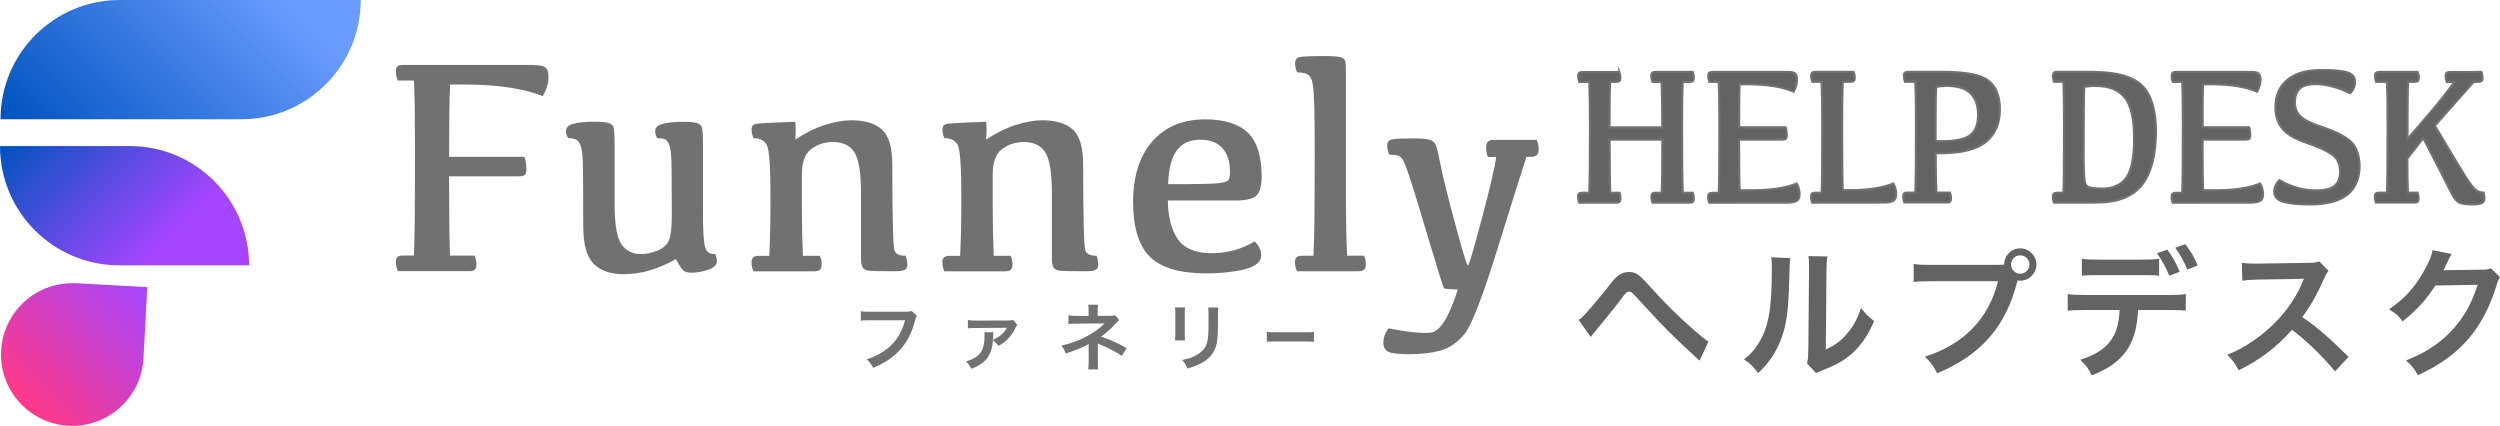 <?xml version="1.0" encoding="utf-8"?>
<!-- Generator: Adobe Illustrator 28.0.0, SVG Export Plug-In . SVG Version: 6.00 Build 0)  -->
<svg version="1.1" id="レイヤー_1" xmlns="http://www.w3.org/2000/svg" xmlns:xlink="http://www.w3.org/1999/xlink" x="0px"
	 y="0px" viewBox="0 0 290.79 49.53" style="enable-background:new 0 0 290.79 49.53;" xml:space="preserve">
<style type="text/css">
	.st0{fill:url(#SVGID_1_);}
	.st1{fill:url(#SVGID_00000134211854959030675100000011983260401713490848_);}
	.st2{fill:url(#SVGID_00000074435263411018039340000007586689520471066754_);}
	.st3{fill:#636363;stroke:#727171;stroke-width:0.25;stroke-miterlimit:10;}
	.st4{fill:#636363;}
	.st5{fill:#727171;}
</style>
<g>
	<g>
		<linearGradient id="SVGID_1_" gradientUnits="userSpaceOnUse" x1="3.774" y1="13.211" x2="25.192" y2="34.63">
			<stop  offset="0" style="stop-color:#0053BE"/>
			<stop  offset="0.71" style="stop-color:#A545FF"/>
		</linearGradient>
		<path class="st0" d="M15.1,16.99c7.66,0,13.87,6.21,13.87,13.87h-15.1C6.21,30.86,0,24.65,0,16.99H15.1z"/>
		
			<linearGradient id="SVGID_00000139981835447966805560000008911591762380988304_" gradientUnits="userSpaceOnUse" x1="34.373" y1="9.691" x2="49.049" y2="-3.898" gradientTransform="matrix(0.999 -0.038 0.038 0.999 -32.181 38.735)">
			<stop  offset="0" style="stop-color:#FF3987"/>
			<stop  offset="1" style="stop-color:#A545FF"/>
		</linearGradient>
		<path style="fill:url(#SVGID_00000139981835447966805560000008911591762380988304_);" d="M17.13,33.4l-8.33-0.46l0.01,0.01
			c-4.55-0.22-8.43,3.27-8.68,7.83c-0.25,4.57,3.25,8.49,7.82,8.74s8.49-3.25,8.74-7.82C16.7,41.51,17.13,33.4,17.13,33.4z"/>
		
			<linearGradient id="SVGID_00000181056852299663168710000002038002278731491236_" gradientUnits="userSpaceOnUse" x1="7.065" y1="20.88" x2="34.953" y2="-7.009">
			<stop  offset="0" style="stop-color:#0053BE"/>
			<stop  offset="0.845" style="stop-color:#6A9CFF"/>
		</linearGradient>
		<path style="fill:url(#SVGID_00000181056852299663168710000002038002278731491236_);" d="M28.09,13.87
			c7.66,0,13.87-6.21,13.87-13.87H13.93C6.27,0,0.06,6.21,0.06,13.87H28.09z"/>
	</g>
	<g>
		<path class="st3" d="M188.36,8.37c0.08,0.22,0.12,0.44,0.12,0.65c0,0.19-0.03,0.32-0.1,0.39s-0.19,0.11-0.36,0.11h-0.74
			c-0.05,1.03-0.07,2.79-0.07,5.29h6.14c-0.01-2.49-0.03-4.25-0.08-5.29h-1.07c-0.09-0.25-0.13-0.49-0.13-0.7
			c0-0.16,0.04-0.27,0.11-0.34c0.07-0.07,0.19-0.11,0.36-0.11h4.36c0.08,0.22,0.12,0.44,0.12,0.65c0,0.19-0.04,0.32-0.1,0.39
			c-0.07,0.07-0.19,0.11-0.36,0.11h-0.84c-0.05,1.03-0.07,2.73-0.07,5.1c0,4.17,0.03,6.77,0.08,7.8h1.17
			c0.08,0.22,0.12,0.44,0.12,0.65c0,0.19-0.04,0.31-0.1,0.39c-0.07,0.07-0.19,0.11-0.36,0.11h-4.35c-0.09-0.25-0.13-0.49-0.13-0.7
			c0-0.16,0.04-0.27,0.11-0.34c0.07-0.07,0.19-0.11,0.36-0.11h0.73c0.05-0.88,0.08-2.93,0.08-6.18h-6.14
			c0.01,3.23,0.03,5.29,0.08,6.18h1.07c0.08,0.22,0.12,0.44,0.12,0.65c0,0.19-0.03,0.31-0.1,0.39s-0.19,0.11-0.36,0.11h-4.35
			c-0.09-0.25-0.13-0.49-0.13-0.7c0-0.16,0.04-0.27,0.11-0.34c0.07-0.07,0.19-0.11,0.36-0.11h0.84c0.05-1.03,0.08-3.68,0.08-7.93
			c-0.01-2.28-0.03-3.93-0.08-4.96h-1.17c-0.09-0.25-0.13-0.49-0.13-0.7c0-0.16,0.04-0.27,0.11-0.34c0.07-0.07,0.19-0.11,0.36-0.11
			H188.36z"/>
		<path class="st3" d="M207.99,8.37c0.39,0,0.66,0.06,0.81,0.18c0.14,0.12,0.22,0.36,0.22,0.71c0,0.45-0.13,0.92-0.39,1.4
			c-1.3-0.57-3.1-0.86-5.38-0.86h-0.9c-0.05,0.84-0.07,2.5-0.06,5h5.41c0.09,0.29,0.13,0.59,0.13,0.91c0,0.21-0.03,0.35-0.1,0.42
			c-0.07,0.07-0.2,0.11-0.4,0.11h-5.05c0.01,3.2,0.03,5.17,0.07,5.89h1.45c2.2,0,3.93-0.26,5.19-0.78c0.22,0.41,0.33,0.83,0.33,1.27
			c0,0.33-0.1,0.57-0.3,0.72s-0.61,0.23-1.22,0.23l-8.99,0.01c-0.09-0.25-0.13-0.49-0.13-0.71c0-0.15,0.04-0.26,0.11-0.33
			c0.07-0.07,0.19-0.11,0.36-0.11h0.77c0.05-1.04,0.07-3.69,0.07-7.95c0-2.28-0.02-3.93-0.07-4.96h-1.1
			c-0.09-0.25-0.13-0.49-0.13-0.7c0-0.16,0.04-0.27,0.11-0.34c0.07-0.07,0.19-0.11,0.36-0.11H207.99z"/>
		<path class="st3" d="M215.2,22.12c2.1,0,3.78-0.26,5.03-0.78c0.22,0.41,0.33,0.83,0.33,1.27c0,0.33-0.1,0.57-0.3,0.72
			s-0.61,0.23-1.22,0.23l-8.26,0.01c-0.09-0.25-0.13-0.49-0.13-0.71c0-0.15,0.04-0.26,0.11-0.33c0.07-0.07,0.19-0.11,0.36-0.11h0.77
			c0.05-1.04,0.07-3.69,0.07-7.95c0-2.28-0.03-3.93-0.08-4.96h-1.09c-0.09-0.25-0.13-0.49-0.13-0.7c0-0.16,0.04-0.27,0.11-0.34
			c0.07-0.07,0.19-0.11,0.36-0.11h4.48c0.09,0.22,0.13,0.44,0.13,0.65c0,0.19-0.04,0.32-0.1,0.39c-0.07,0.07-0.19,0.11-0.37,0.11
			h-0.93c-0.05,1.03-0.07,2.73-0.07,5.1c0,4.17,0.02,6.67,0.07,7.51H215.2z"/>
		<path class="st3" d="M221.57,9.51c-0.08-0.25-0.12-0.49-0.12-0.7c0-0.16,0.04-0.27,0.11-0.34c0.07-0.07,0.19-0.11,0.36-0.11h4.14
			c2.59,0,4.33,0.34,5.22,1.02s1.34,1.8,1.34,3.35c0,1.61-0.54,2.86-1.6,3.75c-1.07,0.89-2.85,1.34-5.34,1.34h-0.53
			c0.01,2.28,0.04,3.81,0.08,4.58h1.58c0.08,0.22,0.12,0.44,0.12,0.65c0,0.19-0.03,0.31-0.1,0.39s-0.19,0.11-0.36,0.11h-4.97
			c-0.09-0.25-0.13-0.49-0.13-0.7c0-0.16,0.04-0.27,0.11-0.34c0.07-0.07,0.19-0.11,0.36-0.11h0.94c0.05-1.03,0.08-3.68,0.08-7.93
			c0-2.28-0.03-3.93-0.08-4.96H221.57z M225.98,16.42c1.52,0,2.58-0.23,3.19-0.7s0.91-1.26,0.91-2.37c0-1.07-0.29-1.9-0.86-2.48
			c-0.57-0.59-1.51-0.88-2.82-0.88c-0.43,0-0.83,0.04-1.18,0.11c-0.06,0.64-0.08,2.14-0.08,4.51v1.81H225.98z"/>
		<path class="st3" d="M243.41,8.37c2.78,0,4.7,0.54,5.77,1.61c1.06,1.07,1.59,2.84,1.59,5.29c0,2.75-0.54,4.82-1.61,6.21
			c-1.08,1.39-2.85,2.08-5.33,2.08l-4.93,0.01c-0.09-0.25-0.13-0.49-0.13-0.71c0-0.15,0.04-0.26,0.11-0.33
			c0.07-0.07,0.19-0.11,0.36-0.11h0.77c0.05-1.04,0.07-3.69,0.07-7.95c0-2.28-0.02-3.93-0.07-4.96h-1.1
			c-0.09-0.25-0.13-0.49-0.13-0.7c0-0.16,0.04-0.27,0.11-0.34c0.07-0.07,0.19-0.11,0.36-0.11H243.41z M242.43,10.1
			c-0.05,1.12-0.07,3.87-0.07,8.26c0,1.84,0.09,2.9,0.27,3.17c0.18,0.27,0.8,0.41,1.87,0.41c1.25,0,2.18-0.41,2.8-1.23
			c0.62-0.82,0.93-2.35,0.93-4.58c0-2.29-0.36-3.89-1.08-4.78c-0.72-0.9-1.84-1.35-3.37-1.35C243.26,9.99,242.81,10.03,242.43,10.1z
			"/>
		<path class="st3" d="M261.9,8.37c0.39,0,0.66,0.06,0.81,0.18c0.14,0.12,0.22,0.36,0.22,0.71c0,0.45-0.13,0.92-0.39,1.4
			c-1.3-0.57-3.1-0.86-5.38-0.86h-0.9c-0.05,0.84-0.07,2.5-0.06,5h5.41c0.09,0.29,0.13,0.59,0.13,0.91c0,0.21-0.03,0.35-0.1,0.42
			c-0.07,0.07-0.2,0.11-0.4,0.11h-5.05c0.01,3.2,0.03,5.17,0.07,5.89h1.45c2.2,0,3.93-0.26,5.19-0.78c0.22,0.41,0.33,0.83,0.33,1.27
			c0,0.33-0.1,0.57-0.3,0.72s-0.61,0.23-1.22,0.23l-8.99,0.01c-0.09-0.25-0.13-0.49-0.13-0.71c0-0.15,0.04-0.26,0.11-0.33
			c0.07-0.07,0.19-0.11,0.36-0.11h0.77c0.05-1.04,0.07-3.69,0.07-7.95c0-2.28-0.02-3.93-0.07-4.96h-1.1
			c-0.09-0.25-0.13-0.49-0.13-0.7c0-0.16,0.04-0.27,0.11-0.34c0.07-0.07,0.19-0.11,0.36-0.11H261.9z"/>
		<path class="st3" d="M273.06,8.43c0.58,0.19,0.87,0.55,0.87,1.1c0,0.5-0.19,0.94-0.56,1.32c-1.45-0.71-2.8-1.07-4.04-1.07
			c-0.88,0-1.5,0.19-1.86,0.56c-0.36,0.38-0.54,0.89-0.54,1.55c0,0.69,0.22,1.24,0.65,1.65c0.43,0.41,1.25,0.82,2.46,1.22
			c1.43,0.46,2.51,0.99,3.25,1.59c0.74,0.6,1.12,1.56,1.17,2.9c0,1.49-0.47,2.62-1.42,3.38c-0.95,0.76-2.4,1.15-4.35,1.15
			c-1.36,0-2.39-0.1-3.1-0.31c-0.7-0.21-1.06-0.59-1.06-1.16c0-0.51,0.2-0.96,0.6-1.36c1.37,0.8,2.79,1.2,4.26,1.2
			c1.01,0,1.74-0.18,2.16-0.53s0.64-0.91,0.64-1.65c0-0.89-0.31-1.56-0.93-2c-0.62-0.44-1.6-0.9-2.96-1.36
			c-1.31-0.43-2.25-0.97-2.8-1.62c-0.56-0.65-0.83-1.5-0.83-2.55c0-1.31,0.45-2.36,1.36-3.13c0.91-0.77,2.21-1.16,3.91-1.16
			C271.44,8.14,272.48,8.24,273.06,8.43z"/>
		<path class="st3" d="M288.63,8.37c0.09,0.22,0.13,0.44,0.13,0.65c0,0.19-0.03,0.32-0.1,0.39c-0.07,0.07-0.19,0.11-0.37,0.11h-0.56
			l-4.52,5.1c1.97,3.32,3.17,5.32,3.62,6.01c0.45,0.69,0.81,1.17,1.08,1.41c0.27,0.25,0.6,0.37,0.98,0.37
			c0.13,0.51,0.12,0.87-0.04,1.07c-0.16,0.2-0.58,0.3-1.25,0.3c-0.83,0-1.39-0.1-1.69-0.3c-0.3-0.2-0.61-0.65-0.94-1.36
			c-0.33-0.7-1.37-2.72-3.11-6.05l-1.85,2.37c0.01,1.83,0.03,3.15,0.07,3.97h1.12c0.08,0.22,0.12,0.44,0.12,0.65
			c0,0.19-0.03,0.31-0.1,0.39s-0.19,0.11-0.36,0.11h-4.5c-0.09-0.25-0.13-0.49-0.13-0.7c0-0.16,0.04-0.27,0.11-0.34
			c0.07-0.07,0.19-0.11,0.36-0.11h0.94c0.05-1.03,0.08-3.68,0.08-7.93c0-2.28-0.03-3.93-0.08-4.96h-1.27
			c-0.08-0.25-0.12-0.49-0.12-0.7c0-0.16,0.04-0.27,0.11-0.34c0.07-0.07,0.19-0.11,0.36-0.11h4.5c0.09,0.22,0.13,0.44,0.13,0.65
			c0,0.19-0.04,0.32-0.1,0.39c-0.07,0.07-0.19,0.11-0.37,0.11h-0.78c-0.05,1.03-0.07,3.25-0.07,6.64c0.79-0.89,1.69-1.94,2.71-3.14
			s1.94-2.37,2.75-3.49h-0.9c-0.09-0.25-0.13-0.49-0.13-0.71c0-0.15,0.04-0.26,0.11-0.33s0.19-0.11,0.36-0.11L288.63,8.37z"/>
	</g>
	<g>
		<path class="st4" d="M183.62,37.21c0.26-0.18,0.39-0.28,0.59-0.49c0.47-0.47,2.07-2.36,2.92-3.46c0.55-0.73,0.9-1.09,1.22-1.29
			c0.34-0.23,0.72-0.33,1.11-0.33c0.8,0,1.19,0.26,2.43,1.66c1.68,1.87,3.36,3.54,5.28,5.21c0.86,0.73,1.16,0.98,1.55,1.22
			l-1.03,2.23c-3.26-3-3.99-3.72-6.89-6.89c-1.04-1.14-1.04-1.14-1.32-1.14c-0.26,0-0.33,0.05-0.99,0.95
			c-0.68,0.91-1.78,2.26-2.92,3.63c-0.24,0.28-0.33,0.39-0.55,0.68L183.62,37.21z"/>
		<path class="st4" d="M208.24,30.03c-0.07,0.46-0.07,0.46-0.16,3.65c-0.11,3.18-0.47,5.02-1.32,6.7c-0.55,1.12-1.17,1.96-2.25,3.01
			c-0.64-0.81-0.88-1.06-1.65-1.58c0.8-0.65,1.19-1.09,1.68-1.87c1.17-1.87,1.55-3.98,1.55-8.54c0-0.9,0-1.04-0.07-1.48
			L208.24,30.03z M212.56,29.83c-0.08,0.47-0.1,0.75-0.11,1.55l-0.08,9.27c1.14-0.54,1.79-1.03,2.49-1.86
			c0.75-0.88,1.22-1.78,1.6-2.98c0.57,0.73,0.78,0.95,1.53,1.53c-0.67,1.61-1.52,2.84-2.59,3.8c-0.93,0.8-1.78,1.29-3.47,1.96
			c-0.36,0.13-0.49,0.2-0.7,0.29l-1.04-1.11c0.11-0.47,0.13-0.83,0.15-1.73l0.08-9.19v-0.49c0-0.41-0.02-0.77-0.07-1.08
			L212.56,29.83z"/>
		<path class="st4" d="M232.15,30.81c0.49,0,0.68-0.02,0.96-0.03c0.02-1.06,0.83-1.89,1.87-1.89s1.89,0.85,1.89,1.87
			c0,1.04-0.85,1.89-1.89,1.89c-0.1,0-0.2-0.02-0.31-0.03c-1.32,5.33-4.2,8.65-9.35,10.8c-0.42-0.85-0.7-1.22-1.43-1.94
			c4.51-1.4,7.46-4.43,8.51-8.77h-7.76c-1.21,0-1.52,0.02-2.05,0.1V30.7c0.59,0.1,0.98,0.11,2.09,0.11H232.15z M233.92,30.76
			c0,0.59,0.47,1.08,1.06,1.08c0.6,0,1.08-0.49,1.08-1.08c0-0.59-0.47-1.06-1.08-1.06C234.39,29.7,233.92,30.17,233.92,30.76z"/>
		<path class="st4" d="M248.69,36.07c-0.18,4.03-1.71,6.18-5.39,7.59c-0.39-0.82-0.67-1.17-1.34-1.81c3.19-1.01,4.46-2.62,4.58-5.79
			h-3.96c-1.27,0-1.52,0.02-2.07,0.08v-1.94c0.57,0.1,0.9,0.11,2.1,0.11h9.53c1.21,0,1.53-0.02,2.1-0.11v1.94
			c-0.55-0.07-0.8-0.08-2.07-0.08H248.69z M251.15,32.08c-0.5-0.07-0.73-0.08-2.07-0.08h-4.86c-1.34,0-1.55,0.02-2.07,0.08v-1.99
			c0.55,0.1,0.88,0.11,2.1,0.11h4.79c1.24,0,1.56-0.02,2.1-0.11V32.08z M252.09,29.03c0.62,0.85,0.99,1.5,1.45,2.58l-1.22,0.46
			c-0.46-1.09-0.83-1.76-1.43-2.61L252.09,29.03z M254.42,31.35c-0.38-0.93-0.85-1.76-1.4-2.53l1.17-0.42
			c0.65,0.86,1.04,1.52,1.43,2.48L254.42,31.35z"/>
		<path class="st4" d="M271.6,43.2c-1.35-1.66-3.23-3.49-5-4.84c-1.84,2.05-3.71,3.49-6.21,4.71c-0.46-0.85-0.65-1.11-1.32-1.81
			c1.25-0.49,2.04-0.93,3.26-1.79c2.46-1.73,4.42-4.09,5.48-6.63l0.18-0.42c-0.26,0.02-0.26,0.02-5.39,0.1
			c-0.78,0.02-1.22,0.05-1.78,0.13l-0.06-2.09c0.46,0.08,0.77,0.1,1.43,0.1c0.07,0,0.2,0,0.39,0l5.74-0.08
			c0.91-0.02,1.04-0.03,1.45-0.18l1.08,1.11c-0.21,0.24-0.34,0.47-0.52,0.88c-0.75,1.74-1.55,3.16-2.54,4.5
			c1.03,0.68,1.91,1.37,3.01,2.36c0.41,0.36,0.41,0.36,2.38,2.26L271.6,43.2z"/>
		<path class="st4" d="M290.79,32.23c-0.16,0.24-0.23,0.39-0.41,0.98c-0.75,2.48-1.91,4.68-3.34,6.29c-1.5,1.71-3.29,2.98-5.8,4.14
			c-0.46-0.81-0.67-1.09-1.39-1.71c1.63-0.67,2.54-1.16,3.57-1.92c2.33-1.73,3.86-3.96,4.76-6.88l-4.91,0.08
			c-0.99,1.58-2.27,2.98-3.81,4.17c-0.49-0.67-0.73-0.88-1.58-1.4c1.86-1.27,3.03-2.57,4.22-4.73c0.5-0.93,0.77-1.56,0.83-2.15
			l2.23,0.44c-0.1,0.15-0.1,0.15-0.28,0.51c-0.05,0.08-0.05,0.08-0.21,0.46c-0.05,0.1-0.05,0.1-0.21,0.42
			c-0.1,0.23-0.1,0.23-0.26,0.52c0.21-0.02,0.47-0.03,0.78-0.03l3.57-0.05c0.64,0,0.82-0.03,1.19-0.16L290.79,32.23z"/>
	</g>
	<g>
		<g>
			<g>
				<path class="st5" d="M62.05,7.57c0.67,0,1.14,0.09,1.38,0.28c0.25,0.19,0.37,0.56,0.37,1.12c0,0.71-0.22,1.45-0.67,2.21
					c-2.24-0.9-5.32-1.35-9.23-1.35h-1.54c-0.08,1.32-0.12,4.13-0.12,8.41H61c0.15,0.46,0.23,0.94,0.23,1.44
					c0,0.33-0.06,0.55-0.18,0.66c-0.12,0.11-0.35,0.17-0.69,0.17h-8.13c0.01,4.8,0.05,7.87,0.12,9.22h2.86
					c0.14,0.35,0.21,0.69,0.21,1.02c0,0.29-0.06,0.5-0.18,0.61c-0.12,0.12-0.33,0.18-0.62,0.18h-8.35c-0.15-0.4-0.23-0.77-0.23-1.11
					c0-0.25,0.06-0.42,0.19-0.54c0.12-0.11,0.33-0.17,0.61-0.17h1.31c0.08-1.63,0.12-5.8,0.12-12.52c0-3.59-0.04-6.2-0.12-7.83
					h-1.88c-0.15-0.4-0.23-0.77-0.23-1.11c0-0.25,0.06-0.42,0.19-0.54c0.12-0.11,0.33-0.17,0.61-0.17H62.05z"/>
				<path class="st5" d="M81.76,24.48c0,2.35,0.09,3.8,0.28,4.34c0.19,0.54,0.57,0.78,1.14,0.72c0.14,0.28,0.21,0.56,0.21,0.83
					c0,0.43-0.34,0.77-1.01,1c-0.67,0.23-1.33,0.35-1.97,0.35c-0.41,0-0.72-0.08-0.91-0.25c-0.19-0.16-0.49-0.61-0.89-1.33
					c-0.95,0.54-1.93,0.97-2.94,1.28c-1.01,0.32-2.08,0.47-3.19,0.47c-1.47,0-2.61-0.4-3.42-1.2c-0.81-0.8-1.22-2.27-1.22-4.42
					c0-4.18-0.02-6.72-0.06-7.61c-0.04-0.9-0.14-1.51-0.29-1.85c-0.15-0.34-0.36-0.55-0.6-0.63c-0.25-0.08-0.52-0.12-0.82-0.12
					c-0.15-0.25-0.23-0.52-0.23-0.83c0-0.41,0.29-0.69,0.87-0.84c0.58-0.15,1.38-0.23,2.41-0.23c0.82,0,1.38,0.05,1.68,0.15
					c0.3,0.1,0.49,0.26,0.57,0.49c0.08,0.23,0.12,1,0.12,2.31v6.62c0,2.4,0.27,3.97,0.81,4.71c0.54,0.74,1.29,1.11,2.25,1.11
					c0.67,0,1.33-0.14,1.97-0.42c0.64-0.28,1.07-0.67,1.29-1.18c0.22-0.5,0.33-1.48,0.33-2.91c0-3.35-0.02-5.46-0.04-6.32
					c-0.03-0.87-0.11-1.48-0.25-1.85s-0.32-0.59-0.54-0.68c-0.22-0.08-0.51-0.12-0.87-0.12c-0.15-0.25-0.23-0.52-0.23-0.83
					c0-0.41,0.3-0.69,0.91-0.84c0.61-0.15,1.37-0.23,2.28-0.23c0.82,0,1.38,0.05,1.68,0.15c0.3,0.1,0.49,0.28,0.57,0.54
					c0.08,0.26,0.12,1.04,0.12,2.35V24.48z"/>
				<path class="st5" d="M95.97,14.53c1.14-0.36,2.16-0.54,3.06-0.54c1.57,0,2.76,0.36,3.56,1.08c0.8,0.72,1.2,2.09,1.2,4.12
					c0,6.3,0.09,9.63,0.28,10.01c0.18,0.38,0.61,0.56,1.27,0.54c0.13,0.34,0.2,0.68,0.2,1.02c0,0.32-0.1,0.53-0.3,0.63
					c-0.2,0.11-0.57,0.16-1.12,0.16c-1.65,0-2.65-0.02-3.02-0.06c-0.37-0.04-0.62-0.16-0.75-0.37c-0.13-0.2-0.2-0.55-0.2-1.03v-7.57
					c0-2.41-0.26-4.02-0.77-4.81c-0.51-0.8-1.35-1.19-2.49-1.19c-0.98,0-1.83,0.28-2.55,0.83c-0.72,0.55-1.07,1.54-1.07,2.97v3.71
					c0,2.07,0.04,3.98,0.12,5.72h1.97c0.14,0.3,0.21,0.63,0.21,0.98c0,0.32-0.06,0.53-0.2,0.65c-0.13,0.12-0.38,0.18-0.75,0.18
					h-6.98c-0.15-0.37-0.23-0.73-0.23-1.05c0-0.26,0.06-0.45,0.2-0.57c0.13-0.12,0.34-0.18,0.64-0.18h1.23
					c0.09-1.86,0.14-4.14,0.14-6.85c0-3.45-0.14-5.46-0.41-6.01c-0.27-0.55-0.79-0.83-1.56-0.83c-0.15-0.33-0.23-0.67-0.23-1.02
					c0-0.32,0.12-0.52,0.37-0.61c0.25-0.09,1.82-0.18,4.71-0.27c0.07,0.54,0.07,1.23,0,2.07C93.67,15.46,94.82,14.89,95.97,14.53z"
					/>
				<path class="st5" d="M118.17,14.53c1.14-0.36,2.16-0.54,3.06-0.54c1.57,0,2.76,0.36,3.56,1.08c0.8,0.72,1.2,2.09,1.2,4.12
					c0,6.3,0.09,9.63,0.28,10.01c0.18,0.38,0.61,0.56,1.27,0.54c0.13,0.34,0.2,0.68,0.2,1.02c0,0.32-0.1,0.53-0.3,0.63
					c-0.2,0.11-0.57,0.16-1.12,0.16c-1.65,0-2.65-0.02-3.02-0.06c-0.37-0.04-0.62-0.16-0.75-0.37c-0.13-0.2-0.2-0.55-0.2-1.03v-7.57
					c0-2.41-0.26-4.02-0.77-4.81c-0.51-0.8-1.35-1.19-2.49-1.19c-0.98,0-1.83,0.28-2.55,0.83c-0.72,0.55-1.07,1.54-1.07,2.97v3.71
					c0,2.07,0.04,3.98,0.12,5.72h1.97c0.14,0.3,0.21,0.63,0.21,0.98c0,0.32-0.06,0.53-0.2,0.65c-0.13,0.12-0.38,0.18-0.75,0.18
					h-6.98c-0.15-0.37-0.23-0.73-0.23-1.05c0-0.26,0.06-0.45,0.2-0.57c0.13-0.12,0.34-0.18,0.64-0.18h1.23
					c0.09-1.86,0.14-4.14,0.14-6.85c0-3.45-0.14-5.46-0.41-6.01c-0.27-0.55-0.79-0.83-1.56-0.83c-0.15-0.33-0.23-0.67-0.23-1.02
					c0-0.32,0.12-0.52,0.37-0.61c0.25-0.09,1.82-0.18,4.71-0.27c0.07,0.54,0.07,1.23,0,2.07C115.87,15.46,117.02,14.89,118.17,14.53
					z"/>
				<path class="st5" d="M145.15,15.44c1.07,1.03,1.6,2.73,1.6,5.09c0,1.04-0.19,1.77-0.57,2.18c-0.38,0.41-1.21,0.61-2.49,0.61
					h-7.85c0.02,1.91,0.41,3.41,1.16,4.5c0.75,1.09,2.08,1.63,3.99,1.63c1.78,0,3.43-0.46,4.95-1.37c0.51,0.5,0.76,1.04,0.76,1.6
					c0,0.78-0.65,1.33-1.96,1.65c-1.31,0.32-2.79,0.47-4.43,0.47c-3.03,0-5.21-0.63-6.53-1.91c-1.32-1.27-1.98-3.41-1.98-6.42
					c0-2.96,0.74-5.3,2.23-7.02c1.49-1.71,3.55-2.57,6.21-2.57C142.45,13.9,144.09,14.41,145.15,15.44z M136.88,17.5
					c-0.62,0.84-0.95,2.15-1.01,3.92h1.83c1.94,0,3.26-0.04,3.97-0.11c0.7-0.08,1.11-0.2,1.23-0.38c0.11-0.18,0.17-0.5,0.17-0.98
					c0-1.16-0.3-2.07-0.89-2.72c-0.59-0.66-1.46-0.98-2.59-0.98C138.39,16.25,137.49,16.67,136.88,17.5z"/>
				<path class="st5" d="M152.86,12.03c-0.05-1.35-0.13-2.23-0.26-2.64c-0.12-0.41-0.33-0.67-0.61-0.79
					c-0.28-0.12-0.66-0.18-1.12-0.18c-0.15-0.36-0.23-0.72-0.23-1.07c0-0.36,0.15-0.59,0.45-0.69c0.3-0.09,1.28-0.14,2.92-0.14
					c0.93,0,1.57,0.04,1.9,0.13c0.33,0.09,0.52,0.25,0.57,0.49c0.05,0.24,0.07,0.65,0.07,1.24v14.7c0.01,2.81,0.06,5.03,0.14,6.66
					h1.97c0.14,0.3,0.21,0.63,0.21,0.98c0,0.32-0.06,0.53-0.2,0.65c-0.13,0.12-0.38,0.18-0.75,0.18h-7.07
					c-0.15-0.37-0.23-0.73-0.23-1.05c0-0.26,0.07-0.45,0.2-0.57c0.13-0.12,0.34-0.18,0.64-0.18h1.31c0.09-1.63,0.14-4.38,0.14-8.25
					C152.94,16.53,152.91,13.38,152.86,12.03z"/>
				<path class="st5" d="M177.55,18.26c-0.57,1.72-1.71,5.34-3.42,10.85s-2.98,8.77-3.8,9.76c-0.82,0.99-1.75,1.63-2.79,1.91
					c-1.04,0.28-2.22,0.42-3.54,0.42c-1.29,0-2.13-0.09-2.51-0.28c-0.38-0.19-0.58-0.53-0.58-1.04c0-0.62,0.2-1.18,0.6-1.69
					c2.23,0.44,3.87,0.61,4.92,0.5c1.05-0.11,2.1-1.78,3.14-5.01c-0.98-0.04-1.52-0.08-1.6-0.14c-0.08-0.06-0.7-2.03-1.86-5.92
					c-1.16-3.89-1.89-6.26-2.18-7.12c-0.29-0.86-0.52-1.46-0.69-1.79c-0.17-0.33-0.39-0.54-0.65-0.61c-0.26-0.08-0.6-0.11-1.01-0.11
					c-0.15-0.39-0.23-0.74-0.23-1.07c0-0.4,0.2-0.64,0.6-0.71c0.4-0.08,1.22-0.11,2.45-0.11c0.95,0,1.59,0.06,1.92,0.17
					c0.33,0.11,0.56,0.32,0.69,0.61c0.13,0.3,0.33,1.13,0.59,2.48c0.27,1.36,0.83,3.62,1.69,6.79c0.86,3.17,1.34,4.75,1.45,4.75
					c0.11,0,0.65-1.82,1.62-5.47c0.97-3.65,1.53-6.04,1.67-7.17h-0.96c-0.14-0.34-0.21-0.69-0.21-1.04c0-0.35,0.07-0.6,0.2-0.74
					c0.14-0.14,0.36-0.21,0.67-0.21h5.01c0.15,0.33,0.23,0.68,0.23,1.05c0,0.36-0.08,0.61-0.23,0.74c-0.15,0.13-0.42,0.19-0.8,0.19
					H177.55z"/>
			</g>
			<g>
				<path class="st5" d="M106.64,36.72c-0.08,0.14-0.1,0.2-0.15,0.38c-0.43,1.61-0.93,2.62-1.75,3.54
					c-0.84,0.93-1.75,1.54-3.18,2.15c-0.24-0.46-0.35-0.62-0.75-1c0.75-0.24,1.24-0.46,1.87-0.86c1.33-0.85,2.17-2.04,2.59-3.68
					h-4.06c-0.57,0-0.77,0.01-1.08,0.05v-1.1c0.33,0.05,0.51,0.06,1.09,0.06h3.92c0.48,0,0.65-0.02,0.91-0.08L106.64,36.72z"/>
				<path class="st5" d="M115.56,38.65c-0.03,0.14-0.03,0.21-0.05,0.58c-0.01,0.15-0.01,0.22-0.02,0.3
					c0.73-0.32,1.19-0.69,1.56-1.29c0-0.01,0.01-0.03,0.03-0.05c0.02-0.03,0.03-0.03,0.04-0.07l-0.01-0.01
					c-0.07,0.02-0.16,0.02-0.24,0.02l-3.38,0.02c-0.46,0-0.62,0.01-0.9,0.04l-0.01-0.96c0.27,0.04,0.51,0.06,0.91,0.06l3.63-0.01
					c0.45,0,0.53-0.01,0.73-0.07l0.48,0.57c-0.1,0.14-0.1,0.14-0.26,0.46c-0.26,0.52-0.62,1-1.03,1.37
					c-0.26,0.24-0.48,0.39-0.9,0.62c-0.26-0.33-0.36-0.43-0.66-0.66c-0.03,0.68-0.15,1.18-0.38,1.63c-0.38,0.78-0.99,1.26-2.12,1.7
					c-0.2-0.41-0.29-0.53-0.61-0.86c0.93-0.27,1.51-0.67,1.83-1.26c0.22-0.41,0.32-1.01,0.32-1.82c0-0.14,0-0.18-0.02-0.31H115.56z"
					/>
				<path class="st5" d="M126.58,42.95c0.03-0.23,0.05-0.47,0.05-0.75v-1.77c0-0.06,0-0.2,0-0.43c-0.09,0.07-0.14,0.1-0.26,0.16
					c-0.64,0.34-1.37,0.62-2.41,0.95c-0.16-0.41-0.24-0.55-0.5-0.92c0.85-0.18,1.51-0.4,2.37-0.78c0.99-0.45,1.91-1.06,2.65-1.79
					c-0.07,0-0.07,0-0.18,0c-0.05,0.01-0.05,0.01-3.12,0.03c-0.5,0-0.59,0.01-0.9,0.04v-1.02c0.22,0.05,0.55,0.08,0.91,0.08h1.43
					v-0.69c-0.01-0.31-0.01-0.43-0.04-0.61h1.14c-0.03,0.16-0.04,0.31-0.04,0.59v0.7h1.44c0.26,0,0.42-0.03,0.58-0.08l0.49,0.57
					c-0.14,0.11-0.15,0.12-0.38,0.36c-0.48,0.55-0.92,0.95-1.74,1.58c1.03,0.32,1.96,0.73,2.98,1.33l-0.56,0.89
					c-0.87-0.56-1.54-0.9-2.6-1.35c-0.11-0.05-0.13-0.05-0.21-0.09c0.01,0.1,0.02,0.34,0.02,0.41v1.86c0,0.37,0,0.51,0.04,0.75
					H126.58z"/>
				<path class="st5" d="M137.84,35.76c-0.03,0.24-0.03,0.31-0.03,0.76v2.33c0,0.42,0,0.53,0.03,0.74h-1.17
					c0.03-0.19,0.04-0.46,0.04-0.76v-2.32c0-0.43-0.01-0.54-0.03-0.76L137.84,35.76z M141.71,35.77c-0.03,0.21-0.04,0.3-0.04,0.78
					v1.14c-0.01,1.32-0.07,2.03-0.22,2.56c-0.25,0.84-0.79,1.48-1.68,1.97c-0.45,0.25-0.88,0.42-1.66,0.65
					c-0.15-0.41-0.24-0.56-0.6-1c0.84-0.16,1.33-0.34,1.84-0.68c0.8-0.52,1.08-1.04,1.18-2.15c0.03-0.36,0.04-0.73,0.04-1.41v-1.06
					c0-0.43-0.01-0.61-0.04-0.8H141.71z"/>
				<path class="st5" d="M147.34,38.59c0.28,0.05,0.4,0.06,1.04,0.06h3.41c0.63,0,0.76-0.01,1.04-0.06v1.17
					c-0.26-0.04-0.33-0.04-1.04-0.04h-3.4c-0.72,0-0.79,0-1.04,0.04V38.59z"/>
			</g>
		</g>
	</g>
</g>
</svg>
